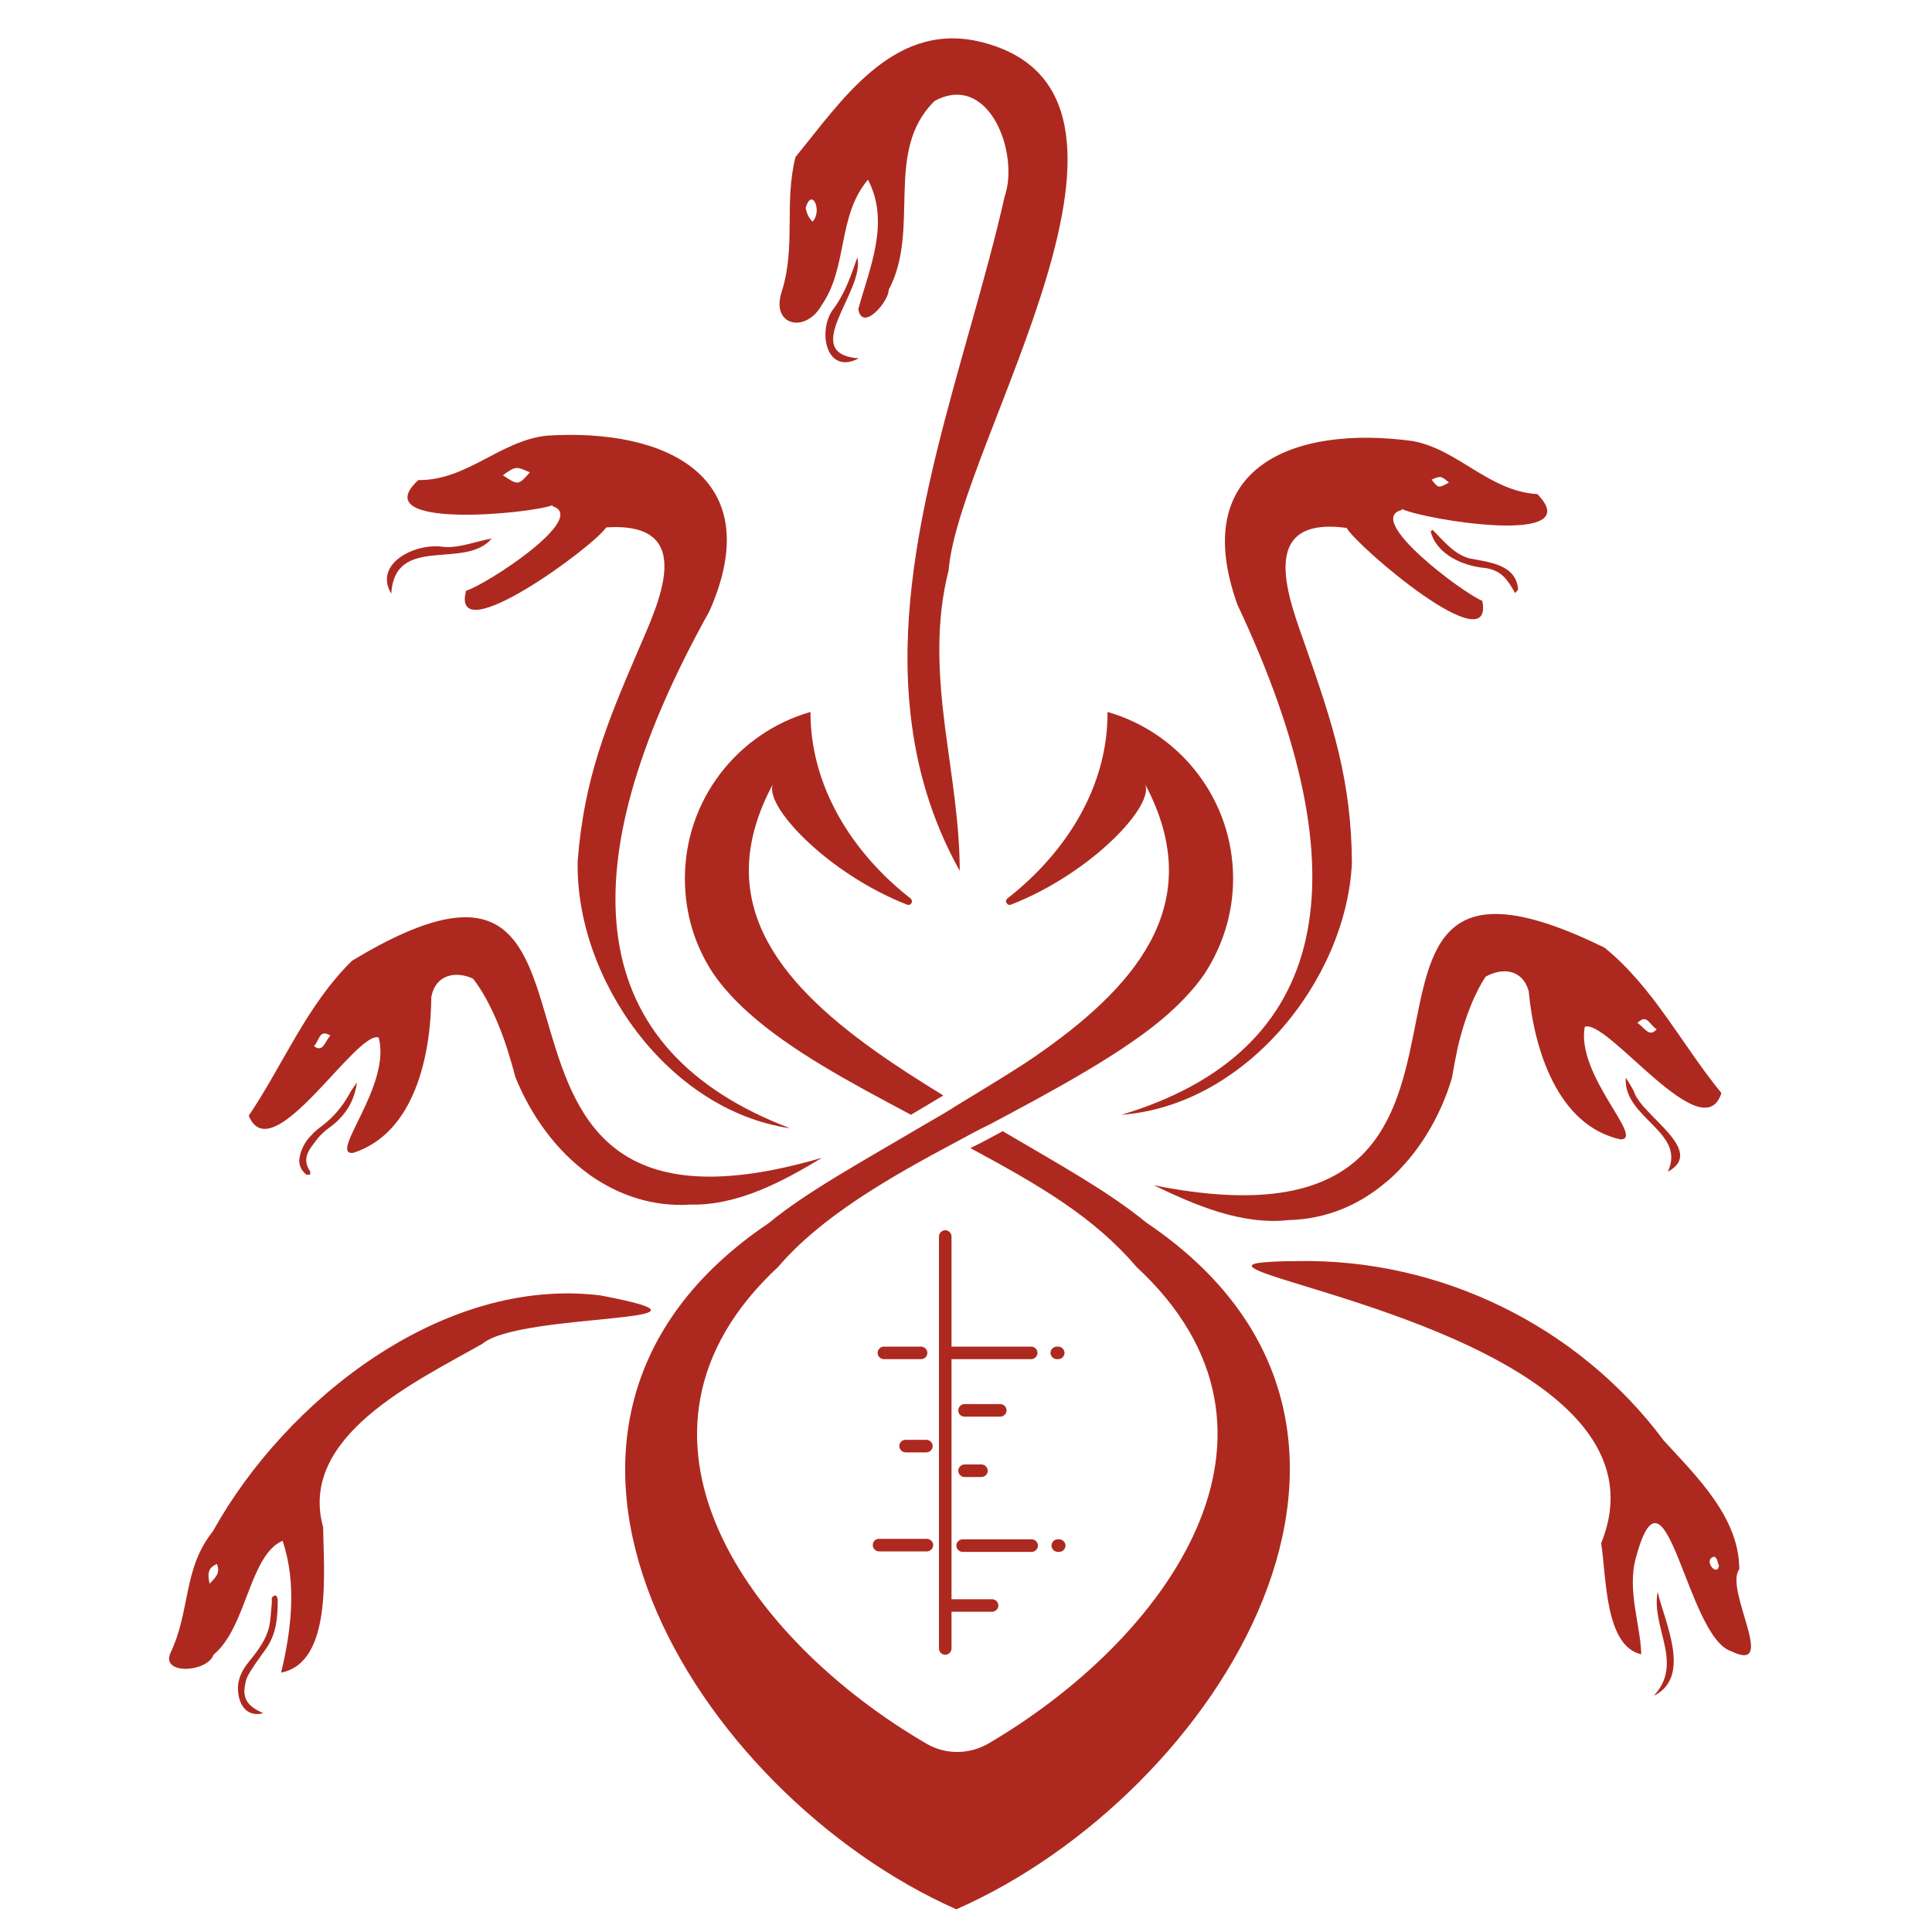 <?xml version="1.0" encoding="UTF-8"?> <svg xmlns="http://www.w3.org/2000/svg" xmlns:xlink="http://www.w3.org/1999/xlink" version="1.1" id="Calque_1" x="0px" y="0px" viewBox="0 0 400 400" style="enable-background:new 0 0 400 400;" xml:space="preserve"> <style type="text/css"> .st0{fill:#AD291F;} </style> <g> <path class="st0" d="M170.1,63.2c5.5-7.9,3.2-18.4,9.6-26c4.6,8.8,0.4,18.1-2,26.8c0.8,4.8,6.3-1.5,6.3-4 c6.7-12.6-1.1-28.7,9.5-39.1c11.3-6.1,17.6,10.9,14.5,19.8c-7.8,34.5-23.4,71.6-19.5,107c1.2,11.1,4.3,22,10.2,32.6 c0-9.7-1.7-19.5-3-29.4c-1.4-10.9-2.1-21.9,0.7-32.8c2.1-26.6,50.3-99.7,5.9-109.6c-17.7-3.8-28.3,12.7-37.6,24 c-2.4,9.5,0.1,18.4-2.8,27.7C159.4,67.5,166.8,69.1,170.1,63.2z M168.2,45.9c-0.7-0.8-1.2-1.6-1.4-2.9 C168.2,38.6,170.3,43.9,168.2,45.9z"></path> <path class="st0" d="M114.4,104.6c0,0.1,0,0.1,0,0.2c7.6,2.4-13.8,16.3-17.9,17.5c-3.4,12.8,26.5-9.2,29-13.1 c19.3-1.3,10.6,16.1,6.7,25.3c-6.6,15.3-11.3,26.8-12.6,43.8c-0.5,24.3,18.6,51.6,44,55.3c-42.2-16-47.1-52.6-16.7-107.1 c12.3-27.9-9.1-37.9-33.7-36.3c-9.6,1-16.5,9.3-26.6,9.2C75.4,109.7,109.7,106.4,114.4,104.6z M109.7,97.8 c-2.4,2.7-2.4,2.7-5.6,0.6C106.8,96.5,106.8,96.5,109.7,97.8z"></path> <path class="st0" d="M360.1,324.9c0-10.7-8.8-19.2-15.6-26.6c-17.6-23.7-46.3-37.8-76-37.2c-4.1,0-6.7,0.2-8.1,0.4l0,0 c-2.2,0.4-1.3,1.1,1.7,2.2c15.2,5.5,83.7,20.7,69.4,55.8c1.1,6.8,0.7,21.3,8.3,23c-0.1-5.9-3-13.3-1.1-20 c6.2-23,10.5,16.6,19.8,19.4C368.2,346.6,356.9,329,360.1,324.9z M354.9,322.3c0.7,0.2,0.7,1.3,1,1.9 C355.4,326.6,352.5,322.8,354.9,322.3z"></path> <path class="st0" d="M124.3,268.2c-32.6-4-65.1,21.6-80.2,48.8c-6.3,7.9-4.6,16.4-8.8,25.2c-2.1,4.6,7.6,4.1,8.9,0.4 c6.9-5.7,7.4-20.6,14.3-23.6c3,8.8,1.8,18.6-0.3,27.3c10.7-2.1,8.8-21,8.7-30.1c-5.2-18.8,19.1-30.1,33-38 C107.7,271.6,155.5,274.1,124.3,268.2z M43.4,327.9c-0.5-2.2-0.3-3.3,1.5-4.1C45.6,325.6,44.9,326.3,43.4,327.9z"></path> <path class="st0" d="M56.9,330.3c-0.2,0.1-0.5,0.3-0.6,0.5s0,0.5,0,0.8c-0.2,1.8-0.2,3.6-0.6,5.3c-0.7,2.8-2.5,5.1-4.3,7.3 c-1.6,2-2.5,4.2-2,6.8c0.4,2.4,2,4.5,5.1,3.7c-0.4-0.2-0.8-0.4-1.2-0.6c-1.7-0.9-2.8-2.2-2.7-4.2c0.1-1.1,0.3-2.2,0.8-3.1 c1-1.8,2.3-3.5,3.5-5.2c2.3-3.1,2.6-6.6,2.6-10.3c0-0.3-0.1-0.5-0.2-0.8C57.3,330.5,57,330.3,56.9,330.3z"></path> <path class="st0" d="M177.5,53.3c-1.4,4-2.6,7.6-5.2,11c-3,4.5-1.2,13.4,5.5,9.9C165.2,73.2,179.2,60.2,177.5,53.3z"></path> <path class="st0" d="M313.7,122.8c0.2-0.3,0.7-0.7,0.6-0.9c-0.5-5.1-6.1-5.5-10.1-6.3c-3.2-0.9-5.3-3.6-7.6-5.9 c-0.1,0.1-0.3,0.2-0.4,0.3c1.2,4.8,6.7,7.2,11.3,7.6C310.9,118.1,312.1,120,313.7,122.8z"></path> <path class="st0" d="M101.8,111.5c-3.4,0.6-7,2.1-10.2,1.7c-5.7-0.8-14.3,3.5-10.6,9.7C81.8,110.5,96.2,118.1,101.8,111.5z"></path> <path class="st0" d="M342.4,351.1c7.9-3.9,2.3-15.1,0.8-21.5C341.8,337,348.7,344.3,342.4,351.1z"></path> <path class="st0" d="M190.7,278.8H183c-0.7,0-1.3,0.6-1.3,1.3c0,0.7,0.6,1.3,1.3,1.3h7.7c0.7,0,1.3-0.6,1.3-1.3 S191.4,278.8,190.7,278.8z"></path> <path class="st0" d="M199.7,293.3h7.4c0.7,0,1.3-0.6,1.3-1.3c0-0.7-0.6-1.3-1.3-1.3h-7.4c-0.7,0-1.3,0.6-1.3,1.3 C198.4,292.8,199,293.3,199.7,293.3z"></path> <path class="st0" d="M186.2,299.4c0,0.7,0.6,1.3,1.3,1.3h4.3c0.7,0,1.3-0.6,1.3-1.3c0-0.7-0.6-1.3-1.3-1.3h-4.3 C186.7,298.1,186.2,298.7,186.2,299.4z"></path> <path class="st0" d="M199.7,305.8h3.5c0.7,0,1.3-0.6,1.3-1.3c0-0.7-0.6-1.3-1.3-1.3h-3.5c-0.7,0-1.3,0.6-1.3,1.3 C198.4,305.2,199,305.8,199.7,305.8z"></path> <path class="st0" d="M180.7,319.9c0,0.7,0.6,1.3,1.3,1.3h9.9c0.7,0,1.3-0.6,1.3-1.3c0-0.7-0.6-1.3-1.3-1.3H182 C181.2,318.6,180.7,319.2,180.7,319.9z"></path> <path class="st0" d="M198,320c0,0.7,0.6,1.3,1.3,1.3h14.3c0.7,0,1.3-0.6,1.3-1.3c0-0.7-0.6-1.3-1.3-1.3h-14.3 C198.6,318.7,198,319.3,198,320z"></path> <path class="st0" d="M219,318.7c-0.7,0-1.3,0.6-1.3,1.3c0,0.7,0.6,1.3,1.3,1.3h0.3c0.7,0,1.3-0.6,1.3-1.3c0-0.7-0.6-1.3-1.3-1.3 H219z"></path> <path class="st0" d="M219.1,278.8h-0.3c-0.7,0-1.3,0.6-1.3,1.3c0,0.7,0.6,1.3,1.3,1.3h0.3c0.7,0,1.3-0.6,1.3-1.3 C220.4,279.4,219.8,278.8,219.1,278.8z"></path> <path class="st0" d="M213.5,278.8h-16.3c-0.1,0-0.1,0-0.2,0V256c0-0.7-0.6-1.3-1.3-1.3s-1.3,0.6-1.3,1.3v85.3 c0,0.7,0.6,1.3,1.3,1.3s1.3-0.6,1.3-1.3v-7.6h8.4c0.7,0,1.3-0.6,1.3-1.3c0-0.7-0.6-1.3-1.3-1.3H197v-49.7c0.1,0,0.1,0,0.2,0h16.3 c0.7,0,1.3-0.6,1.3-1.3C214.8,279.4,214.2,278.8,213.5,278.8z"></path> <path class="st0" d="M237.3,253.1c-7.7-6.3-17.1-11.5-29.7-18.9c-2.2,1.2-4.4,2.4-6.7,3.5c14.3,7.7,25.5,14.2,34.4,24.6 c37.3,34.6,5.9,77.3-30.7,98.7c-4,2.3-8.9,2.3-12.8,0c-36.6-21.3-68-64-30.7-98.7c8.9-10.4,22.8-18.4,37.1-26 c2.2-1.2,4.4-2.4,6.7-3.5c12.8-6.8,28.5-15.2,37.2-23.1c2.8-2.5,5.3-5.2,7.3-8.1c3.7-5.7,5.9-12.4,5.9-19.7c0-16.4-11-30.2-26-34.5 l0,0c0.1,15.6-8.7,29.2-20.7,38.6c-0.7,0.5-0.1,1.6,0.7,1.3c16.7-6.5,30.1-20.8,27.7-25.1c12.8,23.9-0.6,40.9-21.1,55.4 c-4.4,3.2-12.8,8.2-17.7,11.2c-2.2,1.4-4.4,2.7-6.7,4c-12.5,7.4-24.6,14-32.3,20.4c-62.7,42.2-15,118.3,38.8,142.1 C252.1,371.5,300.1,295.4,237.3,253.1z"></path> <path class="st0" d="M147.7,201.6c2,2.9,4.5,5.6,7.3,8.1c8.7,7.8,20.8,14.3,33.6,21.1c2.2-1.3,4.4-2.6,6.7-4c-4.9-3-9.6-6-14.1-9.2 c-20.5-14.6-34-31.5-21.1-55.4c-2.3,4.3,11.1,18.6,27.7,25.1c0.8,0.3,1.4-0.7,0.7-1.3c-11.9-9.3-20.7-23-20.7-38.5 c0-0.1,0-0.1,0-0.1c-15,4.3-26,18.1-26,34.5C141.8,189.2,143.9,195.9,147.7,201.6z"></path> <path class="st0" d="M232.2,230.8c25.6-1.9,46.5-27.8,47.7-52.1c-0.1-17.1-4-28.9-9.5-44.6c-3.3-9.5-10.8-27.4,8.4-24.8 c2.3,4,30.6,28.1,28.1,15.1c-4-1.6-24.5-16.9-16.7-18.8c0-0.1,0-0.2,0.1-0.2c4.6,2.2,38.6,7.8,28-3.1c-10.1-0.6-16.4-9.3-25.9-11 c-24.4-3.3-46.5,5.2-36.2,33.9C282.8,181.7,275.4,217.8,232.2,230.8z M300,99.9c-2.2,1.2-2.2,1.2-3.6-0.6 C298.3,98.5,298.3,98.5,300,99.9z"></path> <path class="st0" d="M78.4,214.8c2.7,10-10.5,24.4-5.3,23.9c12.8-4.1,16.1-20.3,16.2-32.3c0.9-4.7,5.1-5.4,8.6-3.8 c0.8,0.9,4.1,5.4,7,14.2c0.6,1.9,1.2,3.9,1.8,6.2c3.2,7.9,8.4,15.2,15.2,20.1c0.1,0.1,0.3,0.2,0.4,0.3c5.9,4.1,12.9,6.5,20.7,6 c9.8,0.2,19.1-4.8,27.2-9.7c-85.5,25.1-31.8-80.4-97.3-40.8c-9.4,9.2-14.2,21.4-21.4,32.1C56.3,242.6,73.7,213.3,78.4,214.8z M68.4,214.4c-1.2,1.3-1.5,3.6-3.4,2.2C66.2,215.3,66.1,213,68.4,214.4z"></path> <path class="st0" d="M68.8,233c2.9-2.3,4.6-5.2,5.1-8.9c-0.6,0.9-1.3,1.8-1.8,2.8c-1.4,2.4-3.1,4.4-5.3,6.1c-0.8,0.6-1.6,1.2-2.3,2 c-1.3,1.3-2.2,2.9-2.5,4.8c-0.2,1.3,0.3,2.4,1.3,3.3c0.2,0.2,0.6,0.1,0.9,0.1c0-0.2,0.1-0.6,0-0.7c-1.6-2.3-0.5-4.2,0.9-5.9 C66.1,235.1,67.4,234,68.8,233z"></path> <path class="st0" d="M338.3,226c-0.5-1-1.1-1.9-1.7-2.9c-0.6,8.4,12.6,11.2,8.7,19.5C353.4,238.2,339.8,231,338.3,226z"></path> <path class="st0" d="M238.9,245.4c8.5,4.1,18.2,8.3,28,7.2c7.8-0.2,14.6-3.2,20-7.8c0.1-0.1,0.2-0.2,0.4-0.3 c6.3-5.5,10.9-13.2,13.3-21.3c0.4-2.3,0.8-4.4,1.2-6.3c2.1-9,5.1-13.7,5.8-14.7c3.4-1.9,7.6-1.6,8.9,3c1.1,11.9,5.9,27.8,19,30.7 c5.2,0-9.2-13.2-7.4-23.3c4.6-1.9,24.5,25.7,28.3,13.7c-8.2-10-14-21.8-24.2-30.1C263.4,162.5,326.3,262.9,238.9,245.4z M343,213.1 c-1.6,1.8-2.4-0.3-4-1.3C341,209.8,341.4,212.1,343,213.1z"></path> </g> </svg> 